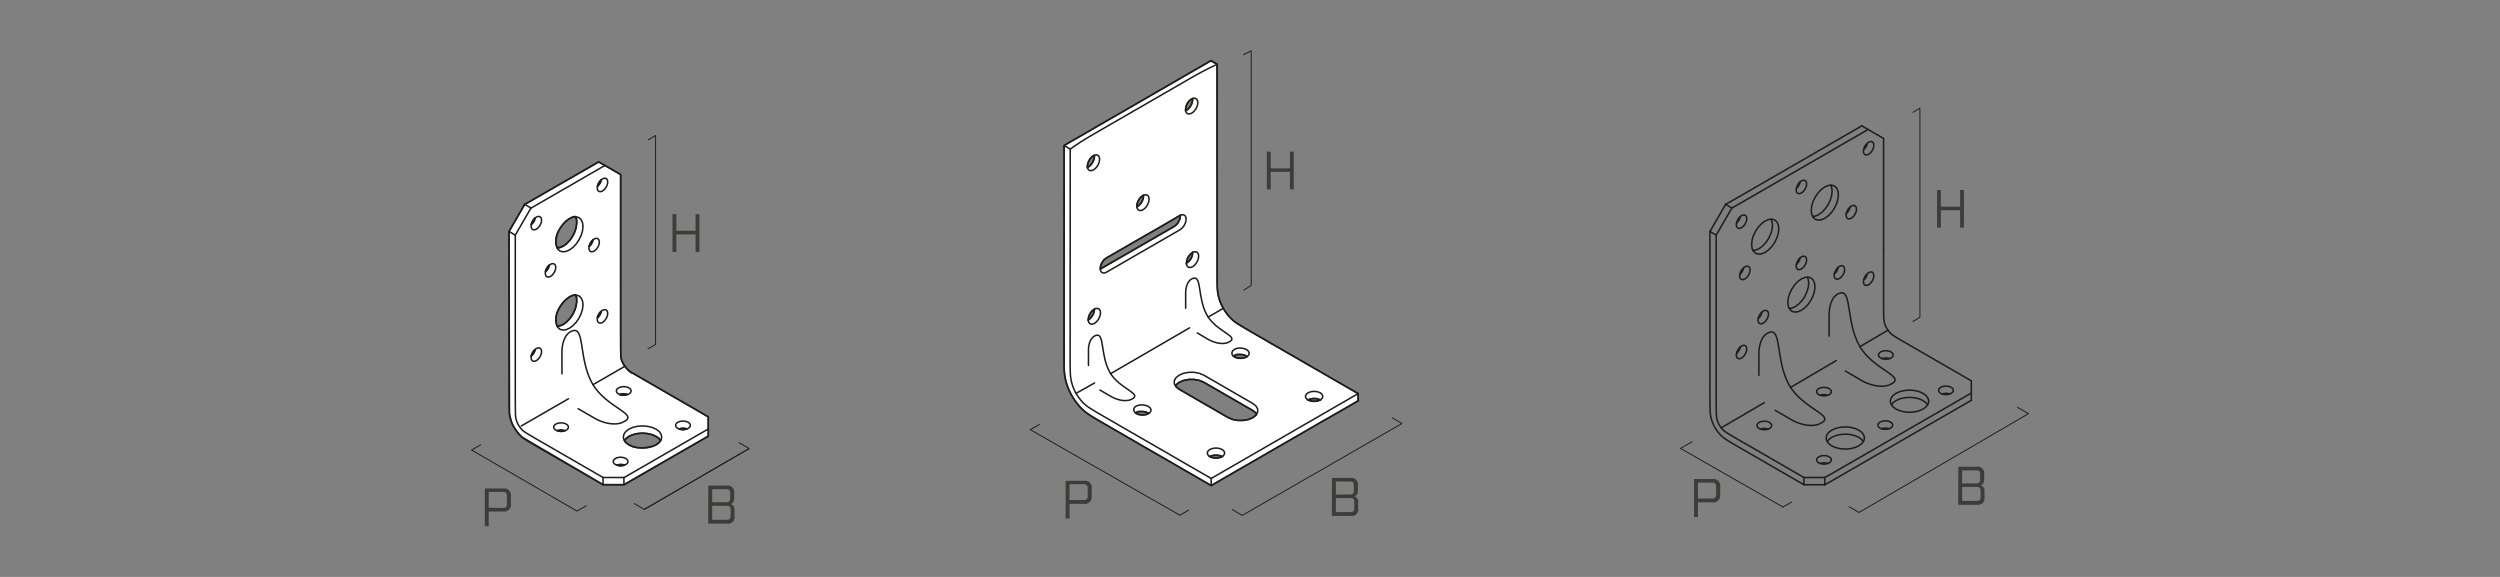 <svg id="f3b42379-fb3c-4396-9db6-f621c0663795" data-name="a4877517-781c-4986-812e-43aee4b9e233" xmlns="http://www.w3.org/2000/svg" viewBox="0 0 650 150"><rect x="0" y="0" width="650" height="150" fill="#808080" stroke="none"/><path d="M184.15,108.38,164.76,97.16c-.22-.13-.92,0-2.28-1.93A4.63,4.63,0,0,1,161.39,92l0-46.6-5.71-3.29L136.42,53.13l-4.07,7.06.12,47.48a19.25,19.25,0,0,0,.77,2.66,13.83,13.83,0,0,0,2.44,3.29L156.79,126h5.43l21.94-12.62ZM138.82,91.72a2.81,2.81,0,0,1-.69.79v-.12a7.61,7.61,0,0,1,.5-1,1.36,1.36,0,0,1,.51-.5A3.1,3.1,0,0,1,138.82,91.72Zm0-34.18a2.81,2.81,0,0,1-.69.79v-.12a7.61,7.61,0,0,1,.5-1,1.36,1.36,0,0,1,.51-.5A3.1,3.1,0,0,1,138.82,57.54Zm3.69,12.21a2.81,2.81,0,0,1-.69.79v-.12a7.43,7.43,0,0,1,.5-1,1.47,1.47,0,0,1,.51-.5A3.07,3.07,0,0,1,142.51,69.75Zm3.25,42.42a2.46,2.46,0,0,1-.88-.18,4.31,4.31,0,0,1,.88-.17,2.71,2.71,0,0,1,1,.15A3,3,0,0,1,145.76,112.17Zm4-32.48a8.84,8.84,0,0,1-2.45,4,4,4,0,0,1-1.88,1l-.49.1s-1.21-1.93.43-4.67,3.58-3.5,4.18-3.46S150,78.7,149.73,79.69Zm0-20.37a8.84,8.84,0,0,1-2.45,4,4,4,0,0,1-1.88,1l-.49.1s-1.21-1.94.43-4.67,3.58-3.5,4.18-3.46S150,58.33,149.73,59.32Zm4.11,3.93a2.69,2.69,0,0,1-.68.79v-.13a6.37,6.37,0,0,1,.5-1,1.41,1.41,0,0,1,.5-.5A3.23,3.23,0,0,1,153.84,63.25Zm1.49-15a6.37,6.37,0,0,1,.5-1,1.51,1.51,0,0,1,.5-.5,3.41,3.41,0,0,1-.31.8,2.81,2.81,0,0,1-.69.79ZM156,81.8a2.86,2.86,0,0,1-.69.78v-.12a6.37,6.37,0,0,1,.5-1,1.38,1.38,0,0,1,.5-.5A3.41,3.41,0,0,1,156,81.8Zm6,20.6a3.07,3.07,0,0,1,1,.15,2.93,2.93,0,0,1-1,.21,2.35,2.35,0,0,1-.88-.19A5,5,0,0,1,162,102.4Zm-.66,18.72a2.35,2.35,0,0,1-.88-.19,4.7,4.7,0,0,1,.88-.16,2.81,2.81,0,0,1,1,.14A2.93,2.93,0,0,1,161.35,121.12Zm10.39-6.48A3.74,3.74,0,0,1,170,115.9a10.22,10.22,0,0,1-5,.37,5.41,5.41,0,0,1-2.34-1.26,1.34,1.34,0,0,1-.28-.47s.71-1.54,3.89-1.85,5.19,1.24,5.37,1.61S171.74,114.64,171.74,114.64Zm5.79-2.93a2.35,2.35,0,0,1-.88-.19,4.31,4.31,0,0,1,.88-.17,2.71,2.71,0,0,1,1,.15A2.93,2.93,0,0,1,177.53,111.71Z" style="fill:#fff;stroke:#1d1d1b;stroke-linejoin:round;stroke-width:0.4px"/><polyline points="155.64 42.07 156.05 42.3 156.46 42.54 156.86 42.77 157.27 43.01 158.29 43.6 159.31 44.18 160.33 44.77 161.34 45.36 161.34 46.01 161.34 46.84 161.34 48.04 161.34 49.78 161.34 52.26 161.34 55.25 161.34 58.54 161.34 61.91 161.34 65.16 161.34 68.27 161.34 71.26 161.34 74.14" style="fill:none;stroke:#1d1d1b;stroke-linecap:round;stroke-linejoin:round;stroke-width:0.4px"/><polyline points="136.3 53.25 137.51 52.55 138.91 51.74 140.56 50.79 142.41 49.72 144.38 48.58 146.42 47.41 148.45 46.23 150.43 45.09 152.27 44.03 153.93 43.07 155.64 42.07" style="fill:none;stroke:#1d1d1b;stroke-linecap:round;stroke-linejoin:round;stroke-width:0.4px"/><polyline points="162.22 126.03 160.86 126.03 159.5 126.03 158.15 126.03 156.79 126.03 154.95 124.97 153.11 123.9 151.26 122.84 149.43 121.78 147.58 120.71 145.77 119.67 144.03 118.66 142.37 117.7 140.84 116.82 139.47 116.03 138.28 115.33 137.32 114.75 136.6 114.29 136.07 113.93 135.68 113.62 135.35 113.32 135.03 113.01 134.73 112.67 134.44 112.31 134.17 111.94 133.91 111.56 133.67 111.16 133.44 110.75 133.24 110.33 133.05 109.91 132.89 109.48 132.75 109.05 132.63 108.62 132.54 108.19 132.47 107.67 132.42 106.98 132.38 106.03 132.36 104.73 132.35 103.12 132.35 101.23 132.35 99.12 132.35 96.82 132.35 94.35 132.35 91.72 132.35 88.96 132.35 86.09 132.35 83.1 132.35 79.98 132.35 76.74 132.35 73.37 132.35 70.08 132.35 67.09 132.35 64.61 132.35 62.87 132.35 61.67 132.35 60.84 132.35 60.19 133.37 58.42 134.39 56.66 135.41 54.89 136.42 53.13" style="fill:none;stroke:#1d1d1b;stroke-linecap:round;stroke-linejoin:round;stroke-width:0.4px"/><polyline points="184.16 113.41 183.69 113.68 182.48 114.38 181.08 115.19 179.43 116.14 177.58 117.2 175.61 118.34 173.57 119.52 171.53 120.7 169.56 121.83 167.72 122.9 166.06 123.86 164.66 124.66 163.45 125.36 162.37 125.99" style="fill:none;stroke:#1d1d1b;stroke-linecap:round;stroke-linejoin:round;stroke-width:0.4px"/><polyline points="161.34 74.14 161.34 76.9 161.34 79.52 161.34 82 161.34 84.3 161.34 86.41 161.35 88.28 161.35 89.86 161.37 91.1 161.39 91.96 161.42 92.52 161.46 92.88 161.52 93.15 161.59 93.42 161.68 93.69 161.78 93.96 161.9 94.22 162.03 94.48 162.17 94.74 162.32 94.99 162.48 95.23 162.65 95.46 162.83 95.68 163.02 95.89 163.22 96.09 163.42 96.27 163.7 96.49 164.13 96.77 164.76 97.16 165.68 97.71 166.84 98.39 168.21 99.18 169.74 100.06 171.39 101.01 173.14 102.02 174.95 103.07 176.79 104.13 178.63 105.19 180.47 106.25 182.31 107.32 184.15 108.38 184.15 109.16 184.15 109.95 184.15 110.73 184.15 111.52 184.15 111.99 184.15 112.46 184.15 112.93 184.15 113.4" style="fill:none;stroke:#1d1d1b;stroke-linecap:round;stroke-linejoin:round;stroke-width:0.4px"/><polyline points="137.93 54.19 139.14 53.49 140.54 52.68 142.19 51.73 144.04 50.66 146.01 49.52 148.05 48.35 150.08 47.17 152.06 46.03 153.9 44.97 155.56 44.01 156.96 43.2 157.27 43.01" style="fill:none;stroke:#1d1d1b;stroke-linecap:round;stroke-linejoin:round;stroke-width:0.4px"/><polyline points="162.22 124.15 160.86 124.15 159.5 124.15 158.15 124.15 156.79 124.15 154.95 123.08 153.11 122.02 151.26 120.96 149.43 119.89 147.58 118.83 145.77 117.79 144.03 116.78 142.37 115.82 140.84 114.94 139.48 114.15 138.32 113.47 137.4 112.93 136.76 112.53 136.34 112.25 136.06 112.04 135.85 111.86 135.66 111.66 135.47 111.45 135.29 111.22 135.12 110.99 134.95 110.75 134.8 110.5 134.66 110.25 134.53 109.99 134.42 109.72 134.32 109.45 134.23 109.19 134.16 108.92 134.1 108.65 134.06 108.28 134.02 107.72 134 106.87 133.99 105.63 133.98 104.05 133.98 102.17 133.98 100.06 133.98 97.76 133.98 95.29 133.98 92.66 133.98 89.91 133.98 87.03 133.98 84.04 133.98 80.92 133.98 77.68 133.98 74.31 133.98 71.02 133.98 68.03 133.98 65.55 133.98 63.81 133.98 62.61 133.98 61.77 133.98 61.13 135 59.36 136.02 57.6 137.03 55.84 138.05 54.07" style="fill:none;stroke:#1d1d1b;stroke-linecap:round;stroke-linejoin:round;stroke-width:0.4px"/><polyline points="184.16 111.53 183.69 111.8 182.48 112.5 181.08 113.3 179.43 114.26 177.58 115.32 175.61 116.46 173.57 117.64 171.53 118.82 169.56 119.95 167.72 121.02 166.06 121.97 164.66 122.78 163.45 123.48 162.37 124.11" style="fill:none;stroke:#1d1d1b;stroke-linecap:round;stroke-linejoin:round;stroke-width:0.4px"/><polyline points="168.34 110.84 167.05 110.74 166.72 110.76 166.24 110.8 165.76 110.83 164.56 111.12 163.52 111.58 162.73 112.17 162.23 112.87 162.17 113.15 162.1 113.43 162.06 113.62 162.23 114.37 162.37 114.56 162.53 114.78 162.73 115.06 163.52 115.66 163.84 115.8 164.56 116.12 165.76 116.41 166.03 116.43 167.05 116.5 167.87 116.44 168.34 116.41 169.55 116.12 170.58 115.66 171.38 115.06 171.74 114.56 171.88 114.37 171.94 114.09 172.04 113.62 171.91 113.03 171.88 112.88 171.38 112.18 170.83 111.77 170.58 111.58 169.55 111.13 169.07 111.01 168.34 110.84" style="fill:none;stroke:#1d1d1b;stroke-linecap:round;stroke-linejoin:round;stroke-width:0.4px"/><polyline points="151.1 81.54 151.46 80.36 151.51 79.82 151.58 79.23 151.46 78.25 151.1 77.47 150.92 77.29 150.54 76.94 150.08 76.8 149.81 76.72 149.57 76.74 148.96 76.8 148.05 77.19 147.13 77.86 146.28 78.76 146.01 79.15 145.55 79.83 145.17 80.61 144.99 81 144.64 82.18 144.52 83.31 144.58 83.82 144.64 84.29 144.89 84.85 144.99 85.07 145.55 85.59 146.04 85.75 146.28 85.82 147.13 85.73 148.05 85.34 148.96 84.68 149.81 83.78 150.05 83.43 150.54 82.71 151.1 81.54" style="fill:none;stroke:#1d1d1b;stroke-linecap:round;stroke-linejoin:round;stroke-width:0.4px"/><polyline points="144.89 84.85 145.5 84.79 146.42 84.4 147.33 83.74 148.18 82.84 148.45 82.47 148.91 81.77 149.47 80.6 149.83 79.41 149.88 78.88 149.95 78.29 149.83 77.31 149.57 76.74" style="fill:none;stroke:#1d1d1b;stroke-linecap:round;stroke-linejoin:round;stroke-width:0.4px"/><polyline points="151.1 61.19 151.46 60 151.51 59.47 151.58 58.88 151.46 57.89 151.1 57.11 150.92 56.94 150.54 56.59 150.08 56.45 149.81 56.37 149.57 56.39 148.96 56.45 148.05 56.84 147.13 57.51 146.28 58.41 146.01 58.8 145.55 59.48 145.17 60.26 144.99 60.64 144.64 61.83 144.52 62.95 144.58 63.47 144.64 63.94 144.89 64.5 144.99 64.72 145.55 65.24 146.04 65.39 146.28 65.47 147.13 65.38 148.05 64.99 148.96 64.33 149.81 63.43 150.05 63.08 150.54 62.35 151.1 61.19" style="fill:none;stroke:#1d1d1b;stroke-linecap:round;stroke-linejoin:round;stroke-width:0.4px"/><polyline points="144.89 64.5 145.5 64.44 146.42 64.05 147.33 63.38 148.18 62.49 148.45 62.12 148.91 61.42 149.47 60.25 149.83 59.06 149.88 58.53 149.95 57.94 149.83 56.95 149.57 56.39" style="fill:none;stroke:#1d1d1b;stroke-linecap:round;stroke-linejoin:round;stroke-width:0.4px"/><polyline points="171.74 114.56 171.38 114.06 170.83 113.65 170.58 113.47 169.55 113.01 169.07 112.89 168.34 112.72 167.05 112.62 166.7 112.64 166.24 112.68 165.76 112.71 164.56 113 163.52 113.45 162.73 114.05 162.37 114.56" style="fill:none;stroke:#1d1d1b;stroke-linecap:round;stroke-linejoin:round;stroke-width:0.4px"/><polyline points="161.35 118.88 160.85 118.92 160.65 118.97 160.39 119.03 159.99 119.21 159.69 119.44 159.58 119.59 159.5 119.7 159.48 119.79 159.43 119.99 159.5 120.28 159.69 120.55 159.99 120.77 160.35 120.93 160.39 120.93 160.85 121.06 161.35 121.1 161.7 121.07 161.85 121.06 162.31 120.95 162.35 120.93 162.37 120.92 162.71 120.77 163.01 120.55 163.21 120.28 163.27 119.99 163.21 119.7 163.01 119.44 162.71 119.21 162.31 119.03 161.85 118.92 161.35 118.88" style="fill:none;stroke:#1d1d1b;stroke-linecap:round;stroke-linejoin:round;stroke-width:0.4px"/><polyline points="157.6 82.81 157.82 82.37 157.96 81.91 158 81.48 157.96 81.1 157.93 81.05 157.82 80.8 157.77 80.75 157.6 80.6 157.32 80.51 157 80.54 156.96 80.56 156.65 80.69 156.33 80.92 156.33 80.97 156.19 81.43 155.98 81.88 155.69 82.28 155.41 82.58 155.33 82.66 155.32 82.74 155.29 83.05 155.33 83.42 155.47 83.72 155.56 83.8 155.68 83.92 155.97 84.01 156.29 83.98 156.65 83.83 156.96 83.6 157.04 83.52 157.32 83.23 157.6 82.81" style="fill:none;stroke:#1d1d1b;stroke-linecap:round;stroke-linejoin:round;stroke-width:0.4px"/><polyline points="146.83 110.09 146.37 109.98 145.87 109.94 145.38 109.98 145.32 109.99 145.11 110.04 144.91 110.08 144.66 110.2 144.52 110.26 144.21 110.49 144.11 110.63 144.02 110.76 144 110.84 143.97 110.97 143.95 111.04 144.02 111.32 144.16 111.53 144.21 111.59 144.52 111.82 144.87 111.97 144.88 111.97 144.96 112.01 145.38 112.11 145.87 112.16 146.22 112.13 146.37 112.13 146.83 111.99 146.88 111.99 146.9 111.99 147.23 111.84 147.54 111.61 147.64 111.46 147.73 111.34 147.79 111.06 147.73 110.77 147.54 110.5 147.23 110.27 146.98 110.16 146.83 110.09" style="fill:none;stroke:#1d1d1b;stroke-linecap:round;stroke-linejoin:round;stroke-width:0.4px"/><polyline points="139.8 59.33 140.13 58.98 140.41 58.57 140.54 58.3 140.62 58.12 140.76 57.66 140.81 57.23 140.79 57.12 140.76 56.85 140.62 56.55 140.54 56.47 140.41 56.35 140.13 56.27 139.8 56.3 139.45 56.45 139.14 56.67 138.77 57.05 138.49 57.46 138.27 57.91 138.15 58.37 138.13 58.41 138.1 58.67 138.09 58.8 138.14 59.18 138.27 59.48 138.49 59.68 138.77 59.76 139.14 59.71 139.45 59.58 139.8 59.33" style="fill:none;stroke:#1d1d1b;stroke-linecap:round;stroke-linejoin:round;stroke-width:0.4px"/><polyline points="157 49.4 157.32 49.05 157.6 48.64 157.82 48.19 157.96 47.73 158 47.3 157.99 47.19 157.96 46.92 157.82 46.62 157.6 46.42 157.32 46.34 157 46.37 156.65 46.52 156.33 46.75 156.31 46.78 156.19 47.25 155.97 47.7 155.69 48.11 155.37 48.45 155.33 48.48 155.3 48.74 155.29 48.87 155.33 49.25 155.47 49.55 155.56 49.63 155.68 49.75 155.97 49.83 156.29 49.8 156.65 49.65 157 49.4" style="fill:none;stroke:#1d1d1b;stroke-linecap:round;stroke-linejoin:round;stroke-width:0.4px"/><polyline points="162.22 126.03 162.22 125.56 162.22 125.09 162.22 124.62 162.22 124.15" style="fill:none;stroke:#1d1d1b;stroke-linecap:round;stroke-linejoin:round;stroke-width:0.4px"/><polyline points="156.79 126.03 156.79 125.56 156.79 125.09 156.79 124.62 156.79 124.15" style="fill:none;stroke:#1d1d1b;stroke-linecap:round;stroke-linejoin:round;stroke-width:0.4px"/><polyline points="138.05 54.07 137.65 53.84 137.24 53.6 136.83 53.37 136.42 53.13" style="fill:none;stroke:#1d1d1b;stroke-linecap:round;stroke-linejoin:round;stroke-width:0.4px"/><polyline points="133.98 61.13 133.57 60.89 133.16 60.66 132.76 60.42 132.35 60.19" style="fill:none;stroke:#1d1d1b;stroke-linecap:round;stroke-linejoin:round;stroke-width:0.4px"/><polyline points="141.82 70.69 141.84 70.66 142.19 70.32 142.47 69.91 142.69 69.46 142.82 69 142.83 68.95" style="fill:none;stroke:#1d1d1b;stroke-linecap:round;stroke-linejoin:round;stroke-width:0.4px"/><polyline points="144.45 69.94 144.5 69.51 144.45 69.13 144.31 68.83 144.1 68.63 143.82 68.55 143.49 68.58 143.25 68.68 143.14 68.73 142.83 68.95 142.79 68.98 142.46 69.33 142.18 69.74 142.02 70.06 141.96 70.19 141.84 70.66 141.82 70.69 141.78 71.08 141.83 71.46 141.96 71.76 142.18 71.96 142.46 72.04 142.79 72.01 143.14 71.86 143.25 71.78 143.49 71.61 143.82 71.26 144.1 70.85 144.31 70.4 144.45 69.94" style="fill:none;stroke:#1d1d1b;stroke-linecap:round;stroke-linejoin:round;stroke-width:0.4px"/><polyline points="153.16 64.12 153.18 64.08 153.52 63.74 153.8 63.33 154.02 62.88 154.15 62.42 154.16 62.38" style="fill:none;stroke:#1d1d1b;stroke-linecap:round;stroke-linejoin:round;stroke-width:0.4px"/><polyline points="155.78 63.36 155.83 62.93 155.78 62.55 155.65 62.25 155.43 62.05 155.15 61.97 154.82 62 154.58 62.1 154.47 62.15 154.16 62.38 154.12 62.41 153.79 62.75 153.51 63.16 153.36 63.48 153.3 63.61 153.18 64.08 153.16 64.12 153.11 64.5 153.16 64.88 153.3 65.18 153.51 65.38 153.79 65.47 154.12 65.43 154.47 65.28 154.58 65.2 154.82 65.03 155.15 64.68 155.43 64.27 155.65 63.82 155.78 63.36" style="fill:none;stroke:#1d1d1b;stroke-linecap:round;stroke-linejoin:round;stroke-width:0.4px"/><polyline points="140.76 91.03 140.62 90.73 140.54 90.65 140.41 90.53 140.13 90.44 139.8 90.47 139.45 90.62 139.14 90.85 139.11 90.89 138.99 91.35 138.91 91.54 138.78 91.8 138.5 92.22 138.15 92.55 138.13 92.59 138.09 92.97 138.14 93.35 138.27 93.65 138.49 93.85 138.77 93.94 139.05 93.91 139.14 93.89 139.45 93.76 139.8 93.5 140.13 93.16 140.41 92.74 140.54 92.47 140.62 92.3 140.76 91.84 140.81 91.41 140.77 91.14 140.76 91.03" style="fill:none;stroke:#1d1d1b;stroke-linecap:round;stroke-linejoin:round;stroke-width:0.4px"/><polyline points="138.13 58.41 138.15 58.37 138.5 58.04 138.78 57.63 138.91 57.36 138.99 57.18 139.13 56.72 139.13 56.67" style="fill:none;stroke:#1d1d1b;stroke-linecap:round;stroke-linejoin:round;stroke-width:0.4px"/><polyline points="155.33 48.48 155.33 48.44 155.47 47.98 155.56 47.8 155.68 47.53 155.97 47.12 156.31 46.78 156.33 46.75" style="fill:none;stroke:#1d1d1b;stroke-linecap:round;stroke-linejoin:round;stroke-width:0.4px"/><polyline points="161.67 100.57 161.44 100.62 161.21 100.68 160.81 100.85 160.7 100.94 160.5 101.08 160.42 101.2 160.34 101.32 160.31 101.35 160.25 101.64 160.31 101.93 160.5 102.2 160.61 102.28 160.81 102.43 161.16 102.59 161.26 102.54 161.67 102.44 161.82 102.43 162.11 102.41 162.66 102.44 162.93 102.5 163.13 102.54 163.2 102.58 163.52 102.43 163.83 102.2 164.02 101.94 164.04 101.85 164.09 101.64 164.02 101.35 163.83 101.08 163.52 100.84 163.13 100.67 163.02 100.64 162.66 100.56 162.17 100.52 162.04 100.53 161.82 100.56 161.67 100.57" style="fill:none;stroke:#1d1d1b;stroke-linecap:round;stroke-linejoin:round;stroke-width:0.4px"/><polyline points="155.33 82.66 155.33 82.61 155.47 82.16 155.56 81.98 155.68 81.71 155.97 81.3 156.29 80.95 156.33 80.92" style="fill:none;stroke:#1d1d1b;stroke-linecap:round;stroke-linejoin:round;stroke-width:0.4px"/><polyline points="162.35 120.93 162.31 120.91 161.85 120.8 161.35 120.77 160.85 120.8 160.65 120.85 160.39 120.93 160.35 120.93" style="fill:none;stroke:#1d1d1b;stroke-linecap:round;stroke-linejoin:round;stroke-width:0.4px"/><polyline points="138.13 92.59 138.15 92.55 138.16 92.47 138.27 92.08 138.32 91.98 138.49 91.64 138.77 91.23 139.11 90.89 139.13 90.85" style="fill:none;stroke:#1d1d1b;stroke-linecap:round;stroke-linejoin:round;stroke-width:0.4px"/><polyline points="163.2 102.58 163.13 102.61 162.87 102.67 162.72 102.7 162.17 102.76 161.67 102.72 161.21 102.61 161.16 102.59" style="fill:none;stroke:#1d1d1b;stroke-linecap:round;stroke-linejoin:round;stroke-width:0.4px"/><polyline points="177.08 109.52 176.85 109.57 176.62 109.63 176.22 109.8 176.11 109.89 175.91 110.03 175.83 110.15 175.75 110.27 175.72 110.31 175.66 110.59 175.72 110.88 175.91 111.15 176.02 111.23 176.22 111.38 176.56 111.53 176.68 111.49 177.08 111.39 177.23 111.38 177.52 111.36 178.07 111.39 178.34 111.45 178.53 111.5 178.61 111.53 178.93 111.38 179.24 111.15 179.43 110.89 179.45 110.8 179.5 110.59 179.43 110.3 179.24 110.03 178.93 109.79 178.53 109.62 178.43 109.59 178.07 109.51 177.57 109.48 177.46 109.49 177.23 109.51 177.08 109.52" style="fill:none;stroke:#1d1d1b;stroke-linecap:round;stroke-linejoin:round;stroke-width:0.4px"/><polyline points="178.61 111.53 178.53 111.56 178.28 111.62 178.13 111.66 177.57 111.71 177.08 111.67 176.62 111.56 176.56 111.53" style="fill:none;stroke:#1d1d1b;stroke-linecap:round;stroke-linejoin:round;stroke-width:0.4px"/><polyline points="146.88 111.99 146.83 111.99 146.37 111.86 145.87 111.82 145.38 111.85 145.32 111.86 145.09 111.92 144.91 111.96 144.88 111.97" style="fill:none;stroke:#1d1d1b;stroke-linecap:round;stroke-linejoin:round;stroke-width:0.4px"/><line x1="154.18" y1="100.01" x2="162.48" y2="95.23" style="fill:none;stroke:#1d1d1b;stroke-linecap:round;stroke-linejoin:round;stroke-width:0.4px"/><line x1="135.55" y1="110.74" x2="147.79" y2="103.68" style="fill:none;stroke:#1d1d1b;stroke-linecap:round;stroke-linejoin:round;stroke-width:0.4px"/><path d="M146.11,97.18s0-5.24,0-5.75c0-1.53.45-4.69,2.81-5.43,3.15-1,1.53,7.4,5.07,13.7,3.65,6.49,12.66,8,7.92,10.1-2.55,1.14-6-.28-7.22-1l-4.35-2.53" style="fill:none;stroke:#1d1d1b;stroke-linecap:round;stroke-linejoin:round;stroke-width:0.4px"/><polyline points="170.45 35.33 170.45 89.57 168.4 90.72" style="fill:none;stroke:#1d1d1b;stroke-linejoin:round;stroke-width:0.25px"/><polyline points="168.46 36.39 170.45 35.24 170.45 35.7" style="fill:none;stroke:#1d1d1b;stroke-linejoin:round;stroke-width:0.25px"/><polyline points="152.47 131.46 150.02 132.88 122.61 117.01 125.06 115.59" style="fill:none;stroke:#1d1d1b;stroke-linejoin:round;stroke-width:0.25px"/><line x1="167.51" y1="132.45" x2="194.78" y2="116.62" style="fill:none;stroke:#1d1d1b;stroke-linejoin:round;stroke-width:0.25px"/><polyline points="192.09 115.06 194.78 116.62 167.51 132.45 164.83 130.89" style="fill:none;stroke:#1d1d1b;stroke-linejoin:round;stroke-width:0.25px"/><polyline points="323.21 14.26 325.31 13.23 325.31 74.19 323.32 75.48" style="fill:none;stroke:#1d1d1b;stroke-linejoin:round;stroke-width:0.25px"/><line x1="306.8" y1="133.98" x2="267.85" y2="111.7" style="fill:none;stroke:#1d1d1b;stroke-linejoin:round;stroke-width:0.25px"/><path d="M267.85,111.7l2.43-1.34Z" style="fill:none;stroke:#1d1d1b;stroke-linejoin:round;stroke-width:0.25px"/><line x1="306.71" y1="133.98" x2="309.16" y2="132.56" style="fill:none;stroke:#1d1d1b;stroke-linejoin:round;stroke-width:0.25px"/><polyline points="361.88 108.6 364.5 110.11 322.98 134 320.31 132.44" style="fill:none;stroke:#1d1d1b;stroke-linejoin:round;stroke-width:0.25px"/><polyline points="463.64 131.87 436.93 116.58 440 114.82" style="fill:none;stroke:#1d1d1b;stroke-linejoin:round;stroke-width:0.25px"/><line x1="463.51" y1="131.87" x2="465.95" y2="130.45" style="fill:none;stroke:#1d1d1b;stroke-linejoin:round;stroke-width:0.25px"/><polyline points="524.44 105.87 527.39 107.56 483.33 133.24 480.65 131.68" style="fill:none;stroke:#1d1d1b;stroke-linejoin:round;stroke-width:0.25px"/><polyline points="497.28 29.26 499.17 28.13 499.18 28.45 499.18 82.47 497.28 83.63" style="fill:none;stroke:#1d1d1b;stroke-linejoin:round;stroke-width:0.25px"/><path d="M353.12,103.72v-1.38l-6.38-3.68-6.07-3.51L335.21,92l-4.55-2.62-3.32-1.92L325,86.11l-1.57-.92-1-.62-.75-.47-.52-.35-.36-.28-.29-.25-.27-.25-.27-.26-.27-.28-.27-.31-.28-.34-.28-.38-.28-.4-.27-.41-.26-.43-.23-.43-.22-.44-.2-.44-.18-.45-.16-.46-.14-.46-.12-.47-.11-.47L316.6,76l-.06-.62-.05-.77,0-.94v-57l-.4-.23-.39-.23-.4-.23-.4-.23-.91.52-.91.53-.93.53-.95.55-1,.57-1.11.64-1.35.78-1.71,1-2.15,1.25-2.51,1.44-2.73,1.58-2.86,1.65-2.85,1.65-2.76,1.59-2.52,1.45-2.18,1.26-1.71,1-1.35.78-1.11.64-1,.56-.93.54-.91.52-.89.52-.88.51v56l0,1.11,0,1,.05.85.07.72.1.63.13.6.15.6.18.6.21.6.24.59.26.59.29.58.3.57.34.56.35.54.37.51.37.49.37.45.36.41.36.37.35.34.36.32.36.31.44.33.58.4.8.5,1.08.65,1.6.93,2.35,1.36,3.33,1.93L297,115.9l5.47,3.15,6.07,3.51,6.38,3.68.76-.43.78-.46.86-.49.94-.55,1.09-.62,1.27-.74,1.51-.87L324,121l2.2-1.26,2.46-1.43,2.65-1.53,2.74-1.58,2.73-1.57,2.63-1.52,2.45-1.42,2.18-1.26,1.82-1,1.51-.87,1.28-.73,1.08-.63,1-.56.88-.51.81-.47.78-.45Zm-12.47.5-.57-.24.57-.24h.07l.6-.12h.7l.68.13.57.24-.57.24-.68.12h-.7ZM315.8,119.08l-.67-.13-.57-.24.57-.24.57-.1.1,0h.71l.67.12.57.24-.57.24-.24,0-.43.08Zm-33-76.45L283,42l.09-.17.25-.45.3-.35.14-.17.49-.37.12,0,.13-.05,0,.26-.08.62-.22.64-.36.61-.2.24-.24.28-.5.37-.22.09,0-.24Zm25.73-15.39.34-.61.1-.12.35-.4.27-.21.22-.17.25-.09,0,.26-.07.61-.23.65-.35.61-.41.47,0,.05-.49.37-.24.09,0-.25.08-.61Zm13.3,82.07-.51-.09-.83-.16-1.15-.48-2.64-1.52-5-2.89-1-.59-3.94-2.28-.14-.09-.58-.45-.25-.2,0,0-.13-.23.15-.27.81-.64h0l1.14-.48,1.34-.26h1.41l.36.07.9.17.08,0,.34.13.81.34.17.11,3.91,2.25,1.1.64,4.93,2.84,2.64,1.53.83.66.15.26-.15.26-.83.66h0l-1.12.47-1.34.25ZM296.22,51.73l.44-.52.48-.36h0l.15-.06,0,.16-.07.62-.23.64-.35.61-.44.52-.5.38h0l-.13,0,0-.15.08-.62.14-.4.08-.24Zm-9.06,15.73.49-.38,1.6-.92,2.49-1.44,2.68-1.55,2.78-1.6L300,60l2.66-1.53L305.11,57l1.68-1,.1,0,0,.11-.08.61-.23.65-.35.61-.37.44-.08.08-.49.37-1.6.93-2.48,1.43-2.7,1.56-2.81,1.62L292.91,66l-2.71,1.57L287.7,69l-1.53.88-.09,0v-.1l.07-.62.23-.64.17-.31.18-.3.35-.42ZM310,66.29l0,.12-.18.53-.35.61L309,68l0,0-.5.37,0,0v0l.08-.62.22-.65.33-.57,0,0,.44-.52.33-.24.16-.13,0,0v.05ZM324.13,92.8l-.06,0-.51.22-.51.09-.16,0h-.71l-.67-.12-.57-.25-.19-.16.19-.17.57-.25.15,0,.52,0,.57,0h.14l.67.16.25.12.32.14.1.09Zm-26.09,15-.28,0-.39.07h-.71l-.58-.12H296l-.2-.1-.37-.16-.17-.14.17-.13L296,107l0,0,.15,0,.41,0h.11l.71,0,.67.16.57.27.05,0-.05,0-.05,0ZM283,82.53l.22-.64.19-.34.16-.28.3-.35.15-.16.49-.38,0,0v0l-.08.61,0,.12-.18.53-.36.61-.14.17-.3.35-.21.16-.28.21,0,0v0Z" style="fill:#fff;stroke:#1d1d1b;stroke-miterlimit:10;stroke-width:0.4px"/><polyline points="314.91 124.4 308.53 120.72 302.46 117.21 297 114.06 292.45 111.44 289.14 109.52 286.81 108.17 285.24 107.26 284.19 106.63 283.45 106.17 282.92 105.82 282.55 105.54 282.25 105.3 281.98 105.05 281.7 104.8 281.43 104.52 281.15 104.21 280.87 103.87 280.58 103.49 280.3 103.1 280.02 102.68 279.77 102.26 279.54 101.83 279.32 101.39 279.12 100.94 278.95 100.49 278.79 100.03 278.66 99.56 278.54 99.09 278.45 98.62 278.37 98.08 278.31 97.46 278.27 96.69 278.25 95.74 278.23 94.68 278.23 93.55 278.23 92.44 278.23 91.39 278.23 89.69 278.24 86.58 278.24 81.33 278.24 73.2 278.25 62.92 278.25 51.2 278.26 38.76 279.06 38.2 279.87 37.65 280.71 37.09 281.6 36.52 282.53 35.94 283.63 35.3 284.98 34.51 286.69 33.52 288.87 32.26 291.39 30.81 294.14 29.22 297 27.57 299.85 25.92 302.59 24.34 305.09 22.9 307.25 21.65 308.95 20.67 310.31 19.89 311.44 19.26 312.45 18.71 313.44 18.19 314.44 17.69 315.43 17.21 316.41 16.73" style="fill:none;stroke:#1d1d1b;stroke-linecap:round;stroke-linejoin:round;stroke-width:0.4px"/><polyline points="353.12 104.18 352.34 104.63 351.53 105.1 350.65 105.61 349.69 106.17 348.6 106.8 347.32 107.53 345.81 108.4 343.99 109.45 341.81 110.71 339.36 112.13 336.73 113.65 334 115.22 331.26 116.8 328.61 118.33 326.15 119.76 323.95 121.02 322.12 122.08 320.61 122.95 319.34 123.69 318.25 124.31 317.31 124.86 316.45 125.35 315.67 125.81 314.91 126.24 313.31 125.32 308.53 122.56 302.46 119.05 296.99 115.9 292.44 113.27 289.11 111.34 286.76 109.98 285.16 109.05 284.08 108.4 283.28 107.9 282.7 107.5 282.26 107.17 281.9 106.86 281.54 106.55 281.19 106.2 280.83 105.83 280.47 105.42 280.1 104.97 279.73 104.48 279.36 103.97 279.01 103.42 278.67 102.87 278.37 102.3 278.08 101.72 277.82 101.13 277.58 100.54 277.37 99.94 277.19 99.34 277.04 98.74 276.91 98.14 276.81 97.51 276.74 96.79 276.69 95.94 276.66 94.94 276.64 93.83 276.64 92.67 276.64 91.54 276.64 90.48 276.64 88.77 276.64 85.66 276.64 80.41 276.64 72.28 276.65 62 276.66 50.28 276.66 37.84 277.54 37.33 278.43 36.81 279.34 36.29 280.27 35.75 281.24 35.2 282.35 34.55 283.7 33.77 285.41 32.78 287.59 31.52 290.12 30.07 292.87 28.48 295.72 26.83 298.58 25.18 301.31 23.6 303.82 22.16 305.97 20.91 307.68 19.93 309.03 19.15 310.14 18.5 311.12 17.94 312.07 17.39 313 16.86 313.91 16.33 314.82 15.81" style="fill:none;stroke:#1d1d1b;stroke-linecap:round;stroke-linejoin:round;stroke-width:0.4px"/><polyline points="353.12 102.34 352.34 102.79 351.53 103.26 350.65 103.77 349.69 104.33 348.6 104.95 347.32 105.69 345.81 106.56 343.99 107.61 341.81 108.87 339.36 110.28 336.73 111.8 334 113.38 331.26 114.96 328.61 116.49 326.14 117.91 323.95 119.18 322.12 120.24 320.61 121.11 319.34 121.85 318.25 122.47 317.31 123.02 316.45 123.51 315.67 123.97 314.91 124.4 314.91 124.86 314.91 125.32 314.91 125.78 314.91 126.24" style="fill:none;stroke:#1d1d1b;stroke-linecap:round;stroke-linejoin:round;stroke-width:0.4px"/><polyline points="298.11 53.64 298.46 53.03 298.69 52.38 298.76 51.77 298.68 51.24 298.54 51 298.45 50.85 298.1 50.65 297.65 50.65 297.31 50.78 297.15 50.84 297.14 50.85 296.66 51.21 296.22 51.73 295.87 52.34 295.79 52.59 295.65 52.99 295.57 53.61 295.59 53.76 295.65 54.13 295.88 54.52 296.24 54.72 296.68 54.73 297.16 54.54 297.18 54.53 297.67 54.16 298.11 53.64" style="fill:none;stroke:#1d1d1b;stroke-linecap:round;stroke-linejoin:round;stroke-width:0.4px"/><polyline points="298.61 105.7 298.04 105.45 297.37 105.3 296.66 105.28 296.64 105.28 296.18 105.33 295.99 105.36 295.95 105.38 295.42 105.58 295.01 105.9 294.91 106.08 294.79 106.31 294.79 106.74 294.79 106.75 295.01 107.15 295.19 107.3 295.25 107.35 295.42 107.49 295.79 107.65 295.99 107.75 296.08 107.76 296.66 107.88 297.37 107.88 297.76 107.81 298.04 107.76 298.56 107.56 298.61 107.53 298.66 107.49 298.68 107.48 299.03 107.2 299.14 107 299.25 106.83 299.25 106.43 299.03 106.04 298.61 105.7" style="fill:none;stroke:#1d1d1b;stroke-linecap:round;stroke-linejoin:round;stroke-width:0.4px"/><polyline points="321.51 90.59 320.94 90.84 320.52 91.19 320.48 91.27 320.41 91.41 320.31 91.62 320.31 91.65 320.31 92.05 320.52 92.46 320.69 92.6 320.75 92.65 320.94 92.81 321.51 93.06 322.18 93.18 322.89 93.17 323.06 93.13 323.56 93.04 324.07 92.82 324.13 92.8 324.23 92.71 324.54 92.46 324.58 92.39 324.76 92.07 324.76 91.66 324.75 91.64 324.54 91.26 324.13 90.92 323.91 90.83 323.56 90.67 322.89 90.53 322.85 90.53 322.18 90.49 321.66 90.57 321.51 90.59" style="fill:none;stroke:#1d1d1b;stroke-linecap:round;stroke-linejoin:round;stroke-width:0.4px"/><polyline points="285.9 41.39 285.82 42.01 285.6 42.66 285.25 43.27 285.06 43.49 284.81 43.79 284.31 44.16 284.04 44.27 283.82 44.36 283.68 44.36 283.38 44.35 283.36 44.34 283.03 44.15 282.8 43.77 282.76 43.48 282.72 43.24 282.8 42.63 283.02 41.98 283.11 41.81 283.37 41.36 283.66 41.01 283.8 40.84 284.29 40.47 284.41 40.42 284.54 40.37 284.79 40.27 285.03 40.27 285.23 40.28 285.59 40.48 285.82 40.87 285.9 41.39" style="fill:none;stroke:#1d1d1b;stroke-linecap:round;stroke-linejoin:round;stroke-width:0.4px"/><polyline points="343.27 103.98 342.7 103.74 342.02 103.61 341.32 103.61 340.72 103.73 340.65 103.74 340.08 103.98" style="fill:none;stroke:#1d1d1b;stroke-linecap:round;stroke-linejoin:round;stroke-width:0.4px"/><polyline points="317.75 118.71 317.18 118.47 316.51 118.35 315.8 118.35 315.7 118.36 315.13 118.47 314.56 118.71" style="fill:none;stroke:#1d1d1b;stroke-linecap:round;stroke-linejoin:round;stroke-width:0.4px"/><polyline points="276.66 37.84 277.06 38.07 277.46 38.3 277.86 38.53 278.26 38.76" style="fill:none;stroke:#1d1d1b;stroke-linecap:round;stroke-linejoin:round;stroke-width:0.4px"/><polyline points="314.82 15.81 315.22 16.04 315.62 16.27 316.01 16.5 316.41 16.73 316.42 29.16 316.42 40.88 316.43 51.16 316.43 59.28 316.44 64.52 316.44 67.63 316.44 69.34 316.44 70.38 316.44 71.49 316.45 72.61 316.46 73.68 316.49 74.62 316.54 75.39 316.6 76.01 316.69 76.54 316.79 77.01 316.91 77.48 317.05 77.94 317.21 78.4 317.39 78.85 317.59 79.29 317.81 79.73 318.04 80.16 318.3 80.59 318.57 81 318.85 81.4 319.13 81.78 319.41 82.12 319.69 82.43 319.95 82.71 320.22 82.97 320.49 83.22 320.78 83.47 321.14 83.75 321.66 84.1 322.41 84.57 323.45 85.19 325.02 86.11 327.34 87.46 330.66 89.38 335.21 92 340.67 95.15 346.74 98.66 353.12 102.34 353.12 102.8 353.12 103.26 353.12 103.72 353.12 104.18" style="fill:none;stroke:#1d1d1b;stroke-linecap:round;stroke-linejoin:round;stroke-width:0.4px"/><polyline points="286.05 80.78 285.82 80.4 285.47 80.19 285.39 80.19 285.02 80.19 284.6 80.35 284.57 80.36 284.53 80.38 284.04 80.75 283.89 80.92 283.59 81.27 283.43 81.55 283.24 81.89 283.02 82.53 282.95 83.15 282.95 83.19 283.03 83.67 283.07 83.75 283.26 84.06 283.62 84.27 283.92 84.27 284.06 84.27 284.56 84.08 284.88 83.83 285.05 83.7 285.41 83.27 285.49 83.18 285.84 82.57 286.02 82.04 286.06 81.92 286.13 81.31 286.05 80.78" style="fill:none;stroke:#1d1d1b;stroke-linecap:round;stroke-linejoin:round;stroke-width:0.4px"/><polyline points="339.66 102.47 339.44 102.86 339.44 102.89 339.44 103.26 339.66 103.65 340.08 103.98 340.65 104.22 341.32 104.34 341.96 104.34 342.02 104.34 342.7 104.22 343.27 103.98 343.68 103.65 343.71 103.6 343.9 103.26 343.9 102.86 343.68 102.47 343.27 102.14 342.7 101.9 342.02 101.77 341.32 101.77 340.72 101.88 340.65 101.9 340.08 102.14 339.66 102.47" style="fill:none;stroke:#1d1d1b;stroke-linecap:round;stroke-linejoin:round;stroke-width:0.4px"/><polyline points="308.26 28.75 308.5 28.66 308.99 28.29 309.03 28.24 309.44 27.77 309.79 27.16 310.02 26.51 310.09 25.9 310.06 25.64" style="fill:none;stroke:#1d1d1b;stroke-linecap:round;stroke-linejoin:round;stroke-width:0.4px"/><polyline points="282.76 43.48 282.98 43.39 283.48 43.02 283.72 42.74 283.92 42.5 284.27 41.89 284.5 41.24 284.58 40.63 284.54 40.37" style="fill:none;stroke:#1d1d1b;stroke-linecap:round;stroke-linejoin:round;stroke-width:0.4px"/><polyline points="295.59 53.76 295.72 53.71 295.74 53.71 296.24 53.33 296.68 52.81 297.03 52.2 297.26 51.56 297.33 50.94 297.31 50.78" style="fill:none;stroke:#1d1d1b;stroke-linecap:round;stroke-linejoin:round;stroke-width:0.4px"/><polyline points="324.23 92.71 324.13 92.62 323.81 92.48 323.56 92.36 322.89 92.2 322.75 92.2 322.18 92.15 321.66 92.2 321.51 92.23 320.94 92.48 320.75 92.65" style="fill:none;stroke:#1d1d1b;stroke-linecap:round;stroke-linejoin:round;stroke-width:0.4px"/><polyline points="311.54 67.31 311.58 67.19 311.65 66.58 311.57 66.05 311.34 65.67 311.07 65.51 310.99 65.46 310.58 65.45 310.54 65.45 310.09 65.63 310.05 65.65 309.88 65.78 309.55 66.02 309.11 66.54 309.09 66.58 308.76 67.15 308.54 67.8 308.46 68.42 308.47 68.45 308.47 68.47 308.54 68.94 308.59 69.01 308.77 69.33 309.11 69.52 309.13 69.53 309.58 69.54 309.64 69.52 310.07 69.35 310.57 68.97 310.61 68.92 311.01 68.45 311.36 67.84 311.54 67.31" style="fill:none;stroke:#1d1d1b;stroke-linecap:round;stroke-linejoin:round;stroke-width:0.4px"/><polyline points="315.8 116.5 315.7 116.52 315.13 116.63 314.56 116.87 314.14 117.2 314.07 117.33 313.93 117.59 313.93 117.99 314.14 118.38 314.56 118.71 315.13 118.95 315.8 119.08 316.51 119.08 316.94 119 317.18 118.95 317.75 118.71 318.16 118.38 318.35 118.06 318.38 117.99 318.38 117.59 318.16 117.2 317.75 116.87 317.18 116.63 316.51 116.5 315.8 116.5" style="fill:none;stroke:#1d1d1b;stroke-linecap:round;stroke-linejoin:round;stroke-width:0.4px"/><polyline points="286.08 69.95 286.17 69.91 287.7 69.03 290.2 67.59 292.91 66.02 295.72 64.4 298.53 62.78 301.23 61.22 303.71 59.79 305.31 58.86 305.8 58.49 305.88 58.41 306.25 57.97 306.6 57.36 306.83 56.71 306.91 56.1 306.89 55.99" style="fill:none;stroke:#1d1d1b;stroke-linecap:round;stroke-linejoin:round;stroke-width:0.4px"/><polyline points="298.66 107.49 298.61 107.45 298.04 107.18 297.37 107.02 296.66 106.97 296.55 106.98 296.14 107 295.99 107.02 295.95 107.04 295.42 107.22 295.25 107.35" style="fill:none;stroke:#1d1d1b;stroke-linecap:round;stroke-linejoin:round;stroke-width:0.4px"/><polyline points="310.33 29.06 310.37 29.01 310.68 28.65 310.78 28.54 311.13 27.93 311.36 27.29 311.43 26.67 311.35 26.14 311.12 25.76 310.92 25.65 310.76 25.55 310.35 25.54 310.31 25.54 310.06 25.64 309.81 25.73 309.59 25.9 309.32 26.11 308.97 26.52 308.87 26.63 308.53 27.24 308.3 27.89 308.22 28.5 308.26 28.75 308.31 29.03 308.54 29.41 308.89 29.62 308.98 29.62 309.34 29.62 309.83 29.43 310.01 29.3 310.33 29.06" style="fill:none;stroke:#1d1d1b;stroke-linecap:round;stroke-linejoin:round;stroke-width:0.4px"/><polyline points="308.47 68.45 308.5 68.44 309 68.07 309.04 68.02 309.44 67.55 309.79 66.94 309.97 66.41 310.02 66.29 310.09 65.68 310.09 65.63" style="fill:none;stroke:#1d1d1b;stroke-linecap:round;stroke-linejoin:round;stroke-width:0.4px"/><polyline points="282.95 83.19 282.99 83.17 283.27 82.96 283.48 82.8 283.78 82.45 283.92 82.28 284.27 81.67 284.46 81.14 284.5 81.02 284.58 80.41 284.57 80.36" style="fill:none;stroke:#1d1d1b;stroke-linecap:round;stroke-linejoin:round;stroke-width:0.4px"/><polyline points="307.3 59.35 307.29 59.37 306.81 59.73 305.11 60.71 302.65 62.13 299.99 63.67 297.22 65.26 294.45 66.86 291.78 68.41 289.29 69.84 287.67 70.78 287.18 70.97 287.11 70.97 286.73 70.97 286.38 70.76 286.15 70.38 286.08 69.95 286.07 69.85 286.14 69.23 286.37 68.59 286.54 68.28 286.72 67.98 287.07 67.56 287.16 67.46 287.65 67.08 289.25 66.16 291.74 64.72 294.42 63.17 297.2 61.57 299.98 59.97 302.64 58.42 305.11 57 306.79 56.03 306.89 55.99 307.28 55.84 307.73 55.84 307.9 55.95 308.08 56.05 308.31 56.43 308.39 56.96 308.32 57.57 308.09 58.22 307.74 58.83 307.3 59.35" style="fill:none;stroke:#1d1d1b;stroke-linecap:round;stroke-linejoin:round;stroke-width:0.4px"/><polyline points="326.7 107.66 326.75 107.56 326.99 107.15 326.99 106.33 326.86 106.11 326.55 105.56 325.72 104.9 323.08 103.38 318.18 100.54 317.05 99.89 313.19 97.66 312.96 97.53 312.17 97.2 311.82 97.05 311.73 97.04 310.78 96.86 310.48 96.8 309.07 96.8 307.73 97.06 306.58 97.53 306.57 97.55 305.76 98.19 305.32 98.97 305.32 99.78 305.45 100.02 305.61 100.3 305.74 100.53 305.76 100.56 306.01 100.76 306.58 101.22 306.73 101.3 310.67 103.58 311.7 104.17 316.7 107.06 319.35 108.58 320.49 109.06 321.32 109.22 321.83 109.31 323.24 109.31 324.58 109.06 325.7 108.59 325.72 108.58 326.55 107.92 326.7 107.66 326.55 107.4 325.72 106.74 323.08 105.21 318.15 102.37 317.05 101.73 313.14 99.48 312.96 99.37 312.16 99.03 311.82 98.9 311.74 98.88 310.84 98.71 310.48 98.64 309.07 98.64 307.73 98.9 306.58 99.38 306.57 99.39 305.76 100.03 305.61 100.3" style="fill:none;stroke:#1d1d1b;stroke-linecap:round;stroke-linejoin:round;stroke-width:0.4px"/><path d="M308.27,80.15s0-3.66,0-4c0-1.08.31-3.29,2-3.8,2.2-.7,1.07,5.18,3.55,9.59s8.87,5.59,5.54,7.07c-1.78.8-4.21-.19-5.05-.67l-3-1.77" style="fill:none;stroke:#1d1d1b;stroke-linecap:round;stroke-linejoin:round;stroke-width:0.4px"/><path d="M283,95s0-3.67,0-4c0-1.08.32-3.29,2-3.81,2.2-.69,1.07,5.19,3.55,9.6s8.87,5.59,5.55,7.07c-1.79.8-4.22-.19-5.06-.67l-3.05-1.77" style="fill:none;stroke:#1d1d1b;stroke-linecap:round;stroke-linejoin:round;stroke-width:0.4px"/><line x1="314.11" y1="82.44" x2="317.89" y2="80.25" style="fill:none;stroke:#1d1d1b;stroke-linecap:round;stroke-linejoin:round;stroke-width:0.4px"/><line x1="288.72" y1="97.17" x2="309.28" y2="85.24" style="fill:none;stroke:#1d1d1b;stroke-linecap:round;stroke-linejoin:round;stroke-width:0.4px"/><line x1="279.77" y1="102.26" x2="284.58" y2="99.57" style="fill:none;stroke:#1d1d1b;stroke-linecap:round;stroke-linejoin:round;stroke-width:0.4px"/><polyline points="484.03 32.7 484.44 32.93 484.84 33.17 485.25 33.4 485.66 33.64 486.68 34.23 487.69 34.81 488.71 35.4 489.73 35.99 489.73 36.64 489.73 37.47 489.73 38.67 489.73 40.41 489.73 42.89 489.73 45.88 489.73 49.17 489.73 52.55 489.73 55.79 489.73 58.9 489.73 61.89 489.73 64.77" style="fill:none;stroke:#1d1d1b;stroke-linecap:round;stroke-linejoin:round;stroke-width:0.4px"/><polyline points="448.66 53.13 451.43 51.57 452.47 50.97 453.5 50.38 454.52 49.79 455.53 49.2 456.62 48.57 457.82 47.88 459.23 47.07 460.88 46.11 462.73 45.05 464.7 43.91 466.74 42.73 468.77 41.56 470.75 40.42 472.59 39.35 474.25 38.4 475.65 37.59 476.85 36.89 477.93 36.27 478.95 35.68 479.97 35.09 481 34.5 482.05 33.9 483.12 33.27 484.03 32.7" style="fill:none;stroke:#1d1d1b;stroke-linecap:round;stroke-linejoin:round;stroke-width:0.4px"/><polyline points="474.45 126.03 473.1 126.03 471.74 126.03 470.38 126.03 469.02 126.03 467.18 124.97 465.34 123.9 463.5 122.84 461.66 121.78 459.82 120.72 458.01 119.67 456.26 118.66 454.61 117.71 453.08 116.83 451.7 116.03 450.52 115.33 449.55 114.75 448.83 114.3 448.31 113.93 447.91 113.62 447.58 113.33 447.27 113.01 446.96 112.67 446.67 112.32 446.4 111.95 446.14 111.56 445.9 111.16 445.68 110.75 445.47 110.34 445.29 109.91 445.12 109.48 444.98 109.05 444.87 108.62 444.77 108.19 444.7 107.67 444.65 106.98 444.62 106.03 444.6 104.73 444.59 103.12 444.58 101.23 444.58 99.13 444.58 96.82 444.58 94.35 444.58 91.73 444.58 88.97 444.58 86.09 444.58 83.1 444.58 79.98 444.58 76.74 444.58 73.37 444.58 70.08 444.58 67.09 444.58 64.62 444.58 62.87 444.58 61.67 444.58 60.84 444.58 60.19 445.6 58.42 446.62 56.66 447.64 54.9 448.66 53.13" style="fill:none;stroke:#1d1d1b;stroke-linecap:round;stroke-linejoin:round;stroke-width:0.4px"/><polyline points="512.56 104.07 512.26 104.24 511.2 104.85 510.18 105.44 509.16 106.03 508.14 106.62 507.12 107.21 506.11 107.79 505.09 108.38 504.01 109.01 502.8 109.7 501.4 110.51 499.74 111.47 497.9 112.53 495.92 113.67 493.89 114.85 491.85 116.03 489.88 117.16 488.03 118.23 486.38 119.18 484.98 119.99 483.77 120.69 482.69 121.31 481.67 121.9 480.65 122.49 479.63 123.08 478.62 123.67 477.6 124.25 476.58 124.84 474.45 126.03" style="fill:none;stroke:#1d1d1b;stroke-linecap:round;stroke-linejoin:round;stroke-width:0.4px"/><polyline points="489.73 64.77 489.73 67.52 489.73 70.15 489.73 72.63 489.73 74.93 489.73 77.04 489.73 78.91 489.74 80.49 489.75 81.73 489.77 82.58 489.81 83.14 489.85 83.51 489.91 83.78 489.98 84.05 490.07 84.32 490.17 84.58 490.29 84.85 490.41 85.11 490.55 85.37 490.71 85.61 490.87 85.86 491.04 86.09 491.22 86.31 491.41 86.52 491.6 86.72 491.81 86.9 492.09 87.12 492.51 87.4 493.15 87.79 494.07 88.34 495.23 89.01 496.6 89.81 498.13 90.69 499.78 91.64 501.53 92.65 503.33 93.7 505.18 94.76 507.02 95.82 508.86 96.88 510.7 97.95 512.54 99.01 512.54 99.79 512.54 100.58 512.54 101.36 512.54 102.14 512.54 102.62 512.54 103.09 512.54 103.56 512.54 104.03" style="fill:none;stroke:#1d1d1b;stroke-linecap:round;stroke-linejoin:round;stroke-width:0.4px"/><polyline points="450.29 54.07 453.06 52.52 454.1 51.91 455.13 51.32 456.15 50.73 457.16 50.14 458.25 49.52 459.45 48.82 460.86 48.01 462.51 47.05 464.36 45.99 466.33 44.85 468.37 43.67 470.4 42.5 472.37 41.36 474.22 40.29 475.87 39.34 477.27 38.53 478.48 37.83 479.57 37.21 480.58 36.62 481.6 36.03 482.63 35.44 483.68 34.84 484.75 34.22 485.68 33.67" style="fill:none;stroke:#1d1d1b;stroke-linecap:round;stroke-linejoin:round;stroke-width:0.4px"/><polyline points="474.45 124.15 473.1 124.15 471.74 124.15 470.38 124.15 469.02 124.15 467.18 123.09 465.34 122.02 463.5 120.96 461.66 119.9 459.82 118.83 458.01 117.79 456.26 116.78 454.61 115.83 453.08 114.94 451.71 114.15 450.55 113.48 449.63 112.93 449 112.54 448.57 112.25 448.29 112.04 448.09 111.86 447.89 111.66 447.7 111.45 447.52 111.23 447.35 110.99 447.19 110.75 447.04 110.5 446.89 110.25 446.77 109.99 446.65 109.72 446.55 109.46 446.46 109.19 446.39 108.92 446.33 108.65 446.29 108.28 446.25 107.72 446.24 106.87 446.22 105.63 446.21 104.05 446.21 102.17 446.21 100.06 446.21 97.76 446.21 95.29 446.21 92.66 446.21 89.91 446.21 87.03 446.21 84.04 446.21 80.92 446.21 77.68 446.21 74.31 446.21 71.02 446.21 68.03 446.21 65.55 446.21 63.81 446.21 62.61 446.21 61.78 446.21 61.13 447.23 59.36 448.25 57.6 449.27 55.84 450.29 54.07" style="fill:none;stroke:#1d1d1b;stroke-linecap:round;stroke-linejoin:round;stroke-width:0.4px"/><polyline points="512.56 102.19 512.26 102.36 511.2 102.97 510.18 103.56 509.16 104.15 508.14 104.74 507.12 105.33 506.11 105.91 505.09 106.5 504.01 107.13 502.8 107.82 501.4 108.63 499.74 109.59 497.9 110.65 495.92 111.79 493.89 112.97 491.85 114.14 489.88 115.28 488.03 116.35 486.38 117.3 484.98 118.11 483.77 118.81 482.69 119.43 481.67 120.02 480.65 120.61 479.63 121.2 478.62 121.78 477.6 122.37 476.58 122.96 474.45 124.15" style="fill:none;stroke:#1d1d1b;stroke-linecap:round;stroke-linejoin:round;stroke-width:0.4px"/><polyline points="471.42 76.87 471.77 75.68 471.83 75.15 471.89 74.56 471.77 73.57 471.42 72.79 471.24 72.62 470.86 72.27 470.4 72.13 470.13 72.05 469.89 72.07 469.28 72.13 468.37 72.52 467.45 73.19 466.6 74.08 466.33 74.48 465.87 75.16 465.49 75.94 465.31 76.32 464.95 77.51 464.83 78.63 464.9 79.15 464.95 79.62 465.21 80.18 465.31 80.4 465.87 80.92 466.36 81.07 466.6 81.14 467.45 81.06 468.37 80.67 469.28 80 470.13 79.11 470.37 78.76 470.86 78.04 471.42 76.87" style="fill:none;stroke:#1d1d1b;stroke-linecap:round;stroke-linejoin:round;stroke-width:0.4px"/><polyline points="465.21 80.18 465.82 80.12 466.74 79.73 467.65 79.06 468.5 78.17 468.77 77.8 469.23 77.1 469.79 75.93 470.14 74.74 470.2 74.21 470.27 73.62 470.14 72.63 469.89 72.07" style="fill:none;stroke:#1d1d1b;stroke-linecap:round;stroke-linejoin:round;stroke-width:0.4px"/><polyline points="471.3 56.27 471.84 56.21 471.91 56.21 472.82 55.82 472.91 55.75 473.74 55.15 474.02 54.85 474.59 54.25 475.23 53.32 475.32 53.18 475.67 52.45 475.88 52.02 476.23 50.83 476.35 49.7 476.26 48.92 476.23 48.72 475.98 48.16" style="fill:none;stroke:#1d1d1b;stroke-linecap:round;stroke-linejoin:round;stroke-width:0.4px"/><polyline points="491.79 105.25 492.09 104.84 492.15 104.75 492.94 104.16 493.98 103.7 494.13 103.66 495.18 103.41 495.81 103.36 496.48 103.31 497.36 103.38 497.77 103.41 498.91 103.69 499.05 103.73 500.01 104.16 500.32 104.39 500.8 104.75 500.85 104.82 501.16 105.25" style="fill:none;stroke:#1d1d1b;stroke-linecap:round;stroke-linejoin:round;stroke-width:0.4px"/><polyline points="481.06 111.09 480.58 111.06 479.77 110.99 478.96 111.06 478.48 111.09 477.42 111.34 477.27 111.38 476.24 111.84 475.44 112.44 475.38 112.52 474.95 113.13 474.86 113.5 474.78 113.88 474.89 114.39 474.95 114.62 475.09 114.82 475.42 115.28 475.5 115.36 476.24 115.92 476.65 116.1 477.27 116.37 477.39 116.4 478.22 116.6 478.48 116.66 479.77 116.76 480.45 116.71 481.06 116.66 482.12 116.41 482.27 116.37 483.3 115.92 484.09 115.32 484.15 115.23 484.45 114.82 484.59 114.62 484.65 114.34 484.68 114.23 484.76 113.88 484.59 113.14 484.43 112.9 484.09 112.44 483.51 112 483.3 111.84 482.27 111.38 481.06 111.09" style="fill:none;stroke:#1d1d1b;stroke-linecap:round;stroke-linejoin:round;stroke-width:0.4px"/><polyline points="481.69 56.47 482.02 56.12 482.3 55.71 482.51 55.26 482.65 54.81 482.69 54.37 482.65 54 482.51 53.7 482.45 53.64 482.3 53.5 482.02 53.41 481.69 53.44 481.34 53.59 481.23 53.67 481.02 53.82 481 53.86 480.88 54.32 480.67 54.77 480.39 55.18 480.06 55.53 480.02 55.56 479.98 55.94 480.02 56.32 480.16 56.62 480.38 56.82 480.66 56.91 480.99 56.88 481.23 56.77 481.34 56.73 481.69 56.47" style="fill:none;stroke:#1d1d1b;stroke-linecap:round;stroke-linejoin:round;stroke-width:0.4px"/><polyline points="478.6 72.15 478.92 71.81 479.22 71.36 479.42 70.94 479.56 70.49 479.6 70.06 479.6 70.01 479.56 69.68 479.42 69.38 479.26 69.22 479.2 69.18 478.92 69.09 478.6 69.12 478.25 69.27 478.07 69.4 477.93 69.5 477.91 69.54 477.79 70 477.58 70.45 477.3 70.86 476.97 71.21 476.93 71.24 476.89 71.56 476.89 71.62 476.94 72 476.96 72.06 477.07 72.3 477.29 72.5 477.57 72.59 477.89 72.56 478.04 72.5 478.25 72.41 478.6 72.15" style="fill:none;stroke:#1d1d1b;stroke-linecap:round;stroke-linejoin:round;stroke-width:0.4px"/><polyline points="475.2 118.6 474.73 118.48 474.24 118.44 473.74 118.48 473.28 118.6 472.88 118.77 472.57 119 472.38 119.27 472.31 119.55 472.38 119.84 472.57 120.11 472.88 120.34 473.22 120.49 473.23 120.5 473.28 120.5 473.74 120.63 474.24 120.66 474.73 120.63 475.2 120.51 475.24 120.5 475.25 120.49 475.6 120.34 475.9 120.11 476.09 119.84 476.16 119.55 476.14 119.5 476.09 119.27 475.9 119 475.6 118.77 475.2 118.6" style="fill:none;stroke:#1d1d1b;stroke-linecap:round;stroke-linejoin:round;stroke-width:0.4px"/><polyline points="474.45 126.03 474.45 125.56 474.45 125.09 474.45 124.62 474.45 124.15" style="fill:none;stroke:#1d1d1b;stroke-linecap:round;stroke-linejoin:round;stroke-width:0.4px"/><polyline points="469.02 126.03 469.02 125.56 469.02 125.09 469.02 124.62 469.02 124.15" style="fill:none;stroke:#1d1d1b;stroke-linecap:round;stroke-linejoin:round;stroke-width:0.4px"/><polyline points="450.29 54.07 449.88 53.84 449.47 53.6 449.06 53.37 448.66 53.13" style="fill:none;stroke:#1d1d1b;stroke-linecap:round;stroke-linejoin:round;stroke-width:0.4px"/><polyline points="446.21 61.13 445.81 60.89 445.4 60.66 444.99 60.42 444.58 60.19" style="fill:none;stroke:#1d1d1b;stroke-linecap:round;stroke-linejoin:round;stroke-width:0.4px"/><polyline points="480.02 55.56 480.02 55.51 480.16 55.05 480.38 54.6 480.66 54.19 481 53.86 481.02 53.82" style="fill:none;stroke:#1d1d1b;stroke-linecap:round;stroke-linejoin:round;stroke-width:0.4px"/><polyline points="454.01 72.27 454.34 71.92 454.62 71.51 454.84 71.06 454.97 70.6 455.02 70.17 454.97 69.8 454.84 69.49 454.77 69.44 454.62 69.3 454.34 69.21 454.01 69.24 453.66 69.39 453.55 69.47 453.35 69.62 453.32 69.66 453.21 70.12 452.99 70.57 452.71 70.98 452.38 71.33 452.34 71.36 452.3 71.74 452.35 72.12 452.49 72.42 452.7 72.62 452.98 72.7 453.31 72.67 453.55 72.57 453.66 72.53 454.01 72.27" style="fill:none;stroke:#1d1d1b;stroke-linecap:round;stroke-linejoin:round;stroke-width:0.4px"/><polyline points="452.34 71.36 452.35 71.31 452.49 70.85 452.7 70.4 452.98 69.99 453.32 69.66 453.35 69.62" style="fill:none;stroke:#1d1d1b;stroke-linecap:round;stroke-linejoin:round;stroke-width:0.4px"/><polyline points="475.37 56.09 475.65 55.79 476.22 55.2 476.86 54.26 476.95 54.12 477.3 53.39 477.51 52.96 477.86 51.77 477.98 50.64 477.89 49.86 477.86 49.66 477.51 48.88 476.95 48.36 476.86 48.33 476.31 48.16 476.22 48.13 475.98 48.16 475.65 48.19 475.37 48.22 474.54 48.57 474.45 48.61 473.54 49.27 473.47 49.35 472.69 50.17 472.42 50.56 472.04 51.12 471.96 51.24 471.39 52.41 471.04 53.59 470.94 54.58 470.92 54.72 471.04 55.71 471.3 56.27 471.39 56.48 471.91 56.97 471.96 57.01 472.42 57.15 472.69 57.23 473.47 57.15 473.54 57.15 474.45 56.76 474.54 56.69 475.37 56.09" style="fill:none;stroke:#1d1d1b;stroke-linecap:round;stroke-linejoin:round;stroke-width:0.4px"/><polyline points="468.71 49.92 469.04 49.57 469.32 49.16 469.54 48.71 469.68 48.25 469.72 47.82 469.68 47.44 469.54 47.14 469.32 46.94 469.04 46.86 468.71 46.89 468.37 47.04 468.05 47.26 468.03 47.3 467.91 47.77 467.7 48.22 467.41 48.63 467.09 48.98 467.05 49.01 467.01 49.39 467.05 49.77 467.19 50.07 467.4 50.27 467.68 50.36 468.01 50.32 468.37 50.17 468.71 49.92" style="fill:none;stroke:#1d1d1b;stroke-linecap:round;stroke-linejoin:round;stroke-width:0.4px"/><polyline points="467.05 49.01 467.05 48.98 467.19 48.5 467.4 48.05 467.68 47.64 468.03 47.3 468.05 47.26" style="fill:none;stroke:#1d1d1b;stroke-linecap:round;stroke-linejoin:round;stroke-width:0.4px"/><polyline points="468.71 69.67 469.04 69.33 469.32 68.92 469.54 68.47 469.68 68.01 469.72 67.58 469.68 67.2 469.54 66.9 469.32 66.7 469.04 66.61 468.71 66.64 468.37 66.79 468.05 67.02 468.03 67.06 467.91 67.52 467.7 67.97 467.41 68.39 467.09 68.73 467.05 68.76 467.01 69.14 467.05 69.53 467.19 69.82 467.4 70.03 467.68 70.11 468.01 70.08 468.37 69.93 468.71 69.67" style="fill:none;stroke:#1d1d1b;stroke-linecap:round;stroke-linejoin:round;stroke-width:0.4px"/><polyline points="467.05 68.76 467.05 68.74 467.19 68.25 467.4 67.81 467.68 67.39 468.03 67.06 468.05 67.02" style="fill:none;stroke:#1d1d1b;stroke-linecap:round;stroke-linejoin:round;stroke-width:0.4px"/><polyline points="451.49 91.92 451.51 91.89 451.85 91.55 452.13 91.14 452.35 90.69 452.46 90.32 452.49 90.23 452.49 90.18" style="fill:none;stroke:#1d1d1b;stroke-linecap:round;stroke-linejoin:round;stroke-width:0.4px"/><polyline points="476.93 71.24 476.94 71.19 476.97 71.08 477.07 70.73 477.29 70.28 477.57 69.87 477.91 69.54 477.93 69.5" style="fill:none;stroke:#1d1d1b;stroke-linecap:round;stroke-linejoin:round;stroke-width:0.4px"/><polyline points="458.8 83.75 459.13 83.4 459.43 82.96 459.62 82.54 459.76 82.09 459.81 81.66 459.8 81.61 459.76 81.28 459.62 80.98 459.46 80.82 459.41 80.78 459.13 80.69 458.8 80.72 458.45 80.87 458.27 81 458.14 81.1 458.11 81.14 458 81.6 457.78 82.05 457.5 82.46 457.17 82.81 457.13 82.84 457.1 83.16 457.09 83.22 457.14 83.6 457.16 83.66 457.27 83.9 457.49 84.1 457.77 84.19 458.1 84.16 458.24 84.09 458.45 84 458.8 83.75" style="fill:none;stroke:#1d1d1b;stroke-linecap:round;stroke-linejoin:round;stroke-width:0.4px"/><polyline points="457.13 82.84 457.14 82.79 457.17 82.68 457.27 82.33 457.49 81.89 457.77 81.47 458.11 81.14 458.14 81.1" style="fill:none;stroke:#1d1d1b;stroke-linecap:round;stroke-linejoin:round;stroke-width:0.4px"/><polyline points="504.28 100.93 504.09 101.2 504.02 101.49 504.09 101.78 504.28 102.04 504.58 102.27 504.92 102.42 504.94 102.43 504.98 102.41 505.44 102.3 505.94 102.26 506.44 102.3 506.9 102.43 506.94 102.43 506.96 102.42 507.3 102.27 507.63 102 507.8 101.78 507.86 101.49 507.8 101.2 507.59 100.92 507.3 100.7 506.9 100.53 506.44 100.42 505.94 100.38 505.44 100.42 504.98 100.53 504.58 100.7 504.28 100.93" style="fill:none;stroke:#1d1d1b;stroke-linecap:round;stroke-linejoin:round;stroke-width:0.4px"/><polyline points="455.8 65.12 456.12 65.08 456.41 65.06 457.23 64.7 457.32 64.67 458.24 64 458.3 63.93 459.09 63.1 459.35 62.72 459.82 62.03 459.86 61.95 460.38 60.86 460.73 59.68 460.85 58.55 460.84 58.42 460.73 57.57 460.48 57.01" style="fill:none;stroke:#1d1d1b;stroke-linecap:round;stroke-linejoin:round;stroke-width:0.4px"/><polyline points="492.15 102.87 492.09 102.96 491.65 103.57 491.59 103.84 491.48 104.31 491.59 104.78 491.65 105.06 491.79 105.25 492.15 105.75 492.94 106.35 493.22 106.47 493.98 106.81 494.78 107 495.19 107.1 496.48 107.2 497.09 107.15 497.29 107.13 497.77 107.1 498.82 106.84 498.97 106.81 500.01 106.35 500.8 105.75 500.86 105.67 501.16 105.25 501.3 105.06 501.38 104.7 501.47 104.31 501.3 103.57 501.19 103.42 500.85 102.94 500.8 102.87 500.32 102.51 500.01 102.28 499.05 101.85 498.91 101.8 497.77 101.53 497.36 101.5 496.48 101.43 495.81 101.48 495.18 101.53 494.13 101.78 493.98 101.82 492.94 102.28 492.15 102.87" style="fill:none;stroke:#1d1d1b;stroke-linecap:round;stroke-linejoin:round;stroke-width:0.4px"/><polyline points="461.45 62.97 461.49 62.89 462.01 61.81 462.36 60.62 462.48 59.49 462.47 59.37 462.36 58.51 462.01 57.73 461.45 57.21 461.36 57.18 460.98 57.06 460.71 56.98 460.48 57.01 459.93 57.06 459.86 57.06 458.95 57.45 458.86 57.52 458.04 58.12 457.75 58.42 457.19 59.02 457.09 59.16 456.55 59.95 456.45 60.09 455.89 61.26 455.54 62.44 455.52 62.68 455.42 63.57 455.54 64.56 455.8 65.12 455.89 65.33 456.1 65.53 456.45 65.85 456.55 65.88 457.19 66.08 457.75 66.03 458.04 66 458.86 65.65 458.95 65.61 459.86 64.94 459.93 64.87 460.71 64.04 460.98 63.66 461.45 62.97" style="fill:none;stroke:#1d1d1b;stroke-linecap:round;stroke-linejoin:round;stroke-width:0.4px"/><polyline points="454.11 90.36 454.08 90.29 453.98 90.06 453.76 89.86 453.48 89.77 453.15 89.81 452.98 89.88 452.8 89.96 452.49 90.18 452.45 90.21 452.12 90.56 451.84 90.97 451.79 91.08 451.63 91.42 451.51 91.89 451.49 91.92 451.45 92.26 451.44 92.31 451.49 92.69 451.63 92.99 451.84 93.19 452.12 93.27 452.45 93.24 452.8 93.09 453.01 92.94 453.15 92.84 453.48 92.49 453.76 92.08 453.98 91.63 454.09 91.26 454.11 91.17 454.16 90.74 454.15 90.68 454.11 90.36" style="fill:none;stroke:#1d1d1b;stroke-linecap:round;stroke-linejoin:round;stroke-width:0.4px"/><polyline points="451.49 58.03 451.51 57.99 451.85 57.65 452.13 57.24 452.35 56.79 452.46 56.42 452.49 56.34 452.49 56.29" style="fill:none;stroke:#1d1d1b;stroke-linecap:round;stroke-linejoin:round;stroke-width:0.4px"/><polyline points="454.11 56.47 454.08 56.4 453.98 56.16 453.76 55.96 453.48 55.88 453.15 55.91 452.98 55.98 452.8 56.06 452.49 56.29 452.45 56.32 452.12 56.66 451.84 57.07 451.79 57.18 451.63 57.52 451.51 57.99 451.49 58.03 451.45 58.36 451.44 58.41 451.49 58.79 451.63 59.09 451.84 59.29 452.12 59.38 452.45 59.34 452.8 59.2 453.01 59.04 453.15 58.94 453.48 58.59 453.76 58.18 453.98 57.73 454.09 57.37 454.11 57.27 454.16 56.84 454.15 56.78 454.11 56.47" style="fill:none;stroke:#1d1d1b;stroke-linecap:round;stroke-linejoin:round;stroke-width:0.4px"/><polyline points="506.94 102.43 506.9 102.43 506.44 102.56 505.98 102.59 505.85 102.59 505.44 102.56 504.98 102.45 504.94 102.43" style="fill:none;stroke:#1d1d1b;stroke-linecap:round;stroke-linejoin:round;stroke-width:0.4px"/><polyline points="488.66 91.73 488.47 92 488.4 92.29 488.47 92.58 488.66 92.84 488.97 93.07 489.31 93.22 489.32 93.23 489.37 93.21 489.83 93.1 490.32 93.06 490.82 93.1 491.28 93.23 491.33 93.23 491.34 93.22 491.68 93.07 492.02 92.8 492.18 92.58 492.24 92.29 492.18 92 491.97 91.72 491.68 91.5 491.28 91.33 490.82 91.22 490.32 91.18 489.83 91.22 489.37 91.33 488.97 91.5 488.66 91.73" style="fill:none;stroke:#1d1d1b;stroke-linecap:round;stroke-linejoin:round;stroke-width:0.4px"/><polyline points="491.33 93.23 491.28 93.23 490.82 93.36 490.36 93.39 490.23 93.39 489.83 93.36 489.37 93.25 489.32 93.23" style="fill:none;stroke:#1d1d1b;stroke-linecap:round;stroke-linejoin:round;stroke-width:0.4px"/><polyline points="475.24 120.5 475.2 120.48 474.73 120.37 474.24 120.33 473.77 120.36 473.28 120.5 473.23 120.5" style="fill:none;stroke:#1d1d1b;stroke-linecap:round;stroke-linejoin:round;stroke-width:0.4px"/><polyline points="459.68 109.66 459.22 109.55 458.72 109.52 458.22 109.55 457.76 109.66 457.37 109.84 457.06 110.07 456.87 110.34 456.8 110.62 456.87 110.91 457.06 111.18 457.37 111.41 457.7 111.56 457.72 111.56 457.76 111.56 458.22 111.7 458.72 111.73 459.22 111.7 459.68 111.58 459.73 111.56 459.74 111.56 460.08 111.41 460.38 111.18 460.57 110.91 460.64 110.62 460.63 110.57 460.57 110.34 460.38 110.07 460.08 109.84 459.68 109.66" style="fill:none;stroke:#1d1d1b;stroke-linecap:round;stroke-linejoin:round;stroke-width:0.4px"/><polyline points="459.73 111.56 459.68 111.54 459.22 111.43 458.72 111.4 458.25 111.43 457.76 111.56 457.72 111.56" style="fill:none;stroke:#1d1d1b;stroke-linecap:round;stroke-linejoin:round;stroke-width:0.4px"/><polyline points="485.53 71.12 485.51 71.16 485.4 71.25 485.17 71.49 485.11 71.58 484.89 71.9 484.85 71.98 484.67 72.35 484.54 72.81 484.53 72.85 484.52 72.96 484.49 73.24 484.54 73.62 484.67 73.92 484.89 74.12 484.94 74.13 485.17 74.21 485.33 74.19 485.5 74.17 485.55 74.15 485.85 74.02 486.2 73.77 486.25 73.71 486.52 73.42 486.81 73.01 486.9 72.81 487.02 72.56 487.16 72.11 487.2 71.67 487.16 71.29 487.09 71.14 487.02 70.99 486.81 70.79 486.52 70.7 486.2 70.74 486.05 70.8 485.85 70.89 485.53 71.12 485.51 71.16 485.39 71.62 485.27 71.87 485.18 72.07 484.89 72.48 484.62 72.77 484.57 72.83 484.53 72.85" style="fill:none;stroke:#1d1d1b;stroke-linecap:round;stroke-linejoin:round;stroke-width:0.4px"/><polyline points="485.53 37.2 485.51 37.23 485.4 37.33 485.17 37.57 485.11 37.66 484.89 37.98 484.85 38.06 484.67 38.43 484.54 38.89 484.53 38.93 484.52 39.04 484.49 39.32 484.54 39.7 484.67 40 484.89 40.2 484.94 40.21 485.17 40.29 485.33 40.27 485.5 40.26 485.55 40.23 485.85 40.1 486.2 39.85 486.25 39.79 486.52 39.5 486.81 39.09 486.9 38.89 487.02 38.64 487.16 38.18 487.2 37.75 487.16 37.37 487.09 37.22 487.02 37.07 486.81 36.87 486.52 36.79 486.2 36.82 486.05 36.88 485.85 36.97 485.53 37.2 485.51 37.23 485.39 37.7 485.27 37.95 485.18 38.15 484.89 38.56 484.62 38.85 484.57 38.91 484.53 38.93" style="fill:none;stroke:#1d1d1b;stroke-linecap:round;stroke-linejoin:round;stroke-width:0.4px"/><polyline points="484.45 114.82 484.43 114.78 484.09 114.32 483.51 113.88 483.3 113.72 482.27 113.27 481.06 112.97 480.58 112.94 479.77 112.88 478.96 112.94 478.48 112.97 477.42 113.23 477.27 113.27 476.24 113.72 475.44 114.32 475.38 114.41 475.09 114.82" style="fill:none;stroke:#1d1d1b;stroke-linecap:round;stroke-linejoin:round;stroke-width:0.4px"/><polyline points="475.19 100.87 474.73 100.76 474.23 100.72 473.73 100.75 473.67 100.77 473.47 100.82 473.27 100.86 473.01 100.98 472.87 101.04 472.57 101.27 472.47 101.4 472.37 101.54 472.35 101.62 472.32 101.75 472.31 101.82 472.37 102.1 472.52 102.3 472.57 102.36 472.87 102.59 473.23 102.75 473.24 102.75 473.31 102.78 473.73 102.89 474.23 102.93 474.57 102.91 474.73 102.9 475.19 102.77 475.24 102.77 475.25 102.76 475.59 102.62 475.89 102.39 476 102.24 476.08 102.12 476.15 101.83 476.08 101.55 475.89 101.28 475.59 101.04 475.33 100.93 475.19 100.87" style="fill:none;stroke:#1d1d1b;stroke-linecap:round;stroke-linejoin:round;stroke-width:0.4px"/><polyline points="475.24 102.77 475.19 102.77 474.73 102.63 474.23 102.59 473.73 102.63 473.67 102.64 473.44 102.7 473.27 102.74 473.24 102.75" style="fill:none;stroke:#1d1d1b;stroke-linecap:round;stroke-linejoin:round;stroke-width:0.4px"/><line x1="483.57" y1="90.13" x2="490.87" y2="85.85" style="fill:none;stroke:#1d1d1b;stroke-linecap:round;stroke-linejoin:round;stroke-width:0.4px"/><line x1="465.56" y1="100.72" x2="477.43" y2="93.74" style="fill:none;stroke:#1d1d1b;stroke-linecap:round;stroke-linejoin:round;stroke-width:0.4px"/><line x1="447.52" y1="111.23" x2="458.72" y2="104.68" style="fill:none;stroke:#1d1d1b;stroke-linecap:round;stroke-linejoin:round;stroke-width:0.4px"/><polyline points="490.18 109.41 489.68 109.45 489.48 109.5 489.22 109.56 488.82 109.74 488.51 109.97 488.41 110.12 488.32 110.24 488.3 110.32 488.26 110.52 488.32 110.81 488.51 111.08 488.82 111.31 489.17 111.47 489.22 111.47 489.68 111.59 490.18 111.63 490.52 111.61 490.67 111.59 491.14 111.48 491.18 111.47 491.19 111.46 491.54 111.31 491.84 111.08 492.03 110.81 492.1 110.52 492.03 110.24 491.84 109.97 491.54 109.74 491.14 109.56 490.67 109.45 490.18 109.41" style="fill:none;stroke:#1d1d1b;stroke-linecap:round;stroke-linejoin:round;stroke-width:0.4px"/><polyline points="491.18 111.47 491.14 111.45 490.67 111.33 490.18 111.3 489.68 111.33 489.48 111.38 489.22 111.47 489.17 111.47" style="fill:none;stroke:#1d1d1b;stroke-linecap:round;stroke-linejoin:round;stroke-width:0.4px"/><path d="M475.57,87.38s0-5.23,0-5.74c.05-1.54.45-4.7,2.81-5.43,3.15-1,1.53,7.39,5.07,13.69,3.65,6.49,12.67,8,7.92,10.11-2.54,1.13-6-.28-7.22-1l-4.35-2.54" style="fill:none;stroke:#1d1d1b;stroke-linecap:round;stroke-linejoin:round;stroke-width:0.4px"/><path d="M457.3,97.57s0-5.23,0-5.75c.05-1.53.45-4.69,2.81-5.43,3.15-1,1.53,7.4,5.07,13.7,3.65,6.49,12.67,8,7.92,10.11-2.54,1.13-6-.28-7.22-1l-4.35-2.53" style="fill:none;stroke:#1d1d1b;stroke-linecap:round;stroke-linejoin:round;stroke-width:0.4px"/><path d="M174.85,55.69h1V60h5V55.69h1v9.8h-1V60.94h-5v4.55h-1Z" style="fill:#3c3c3b"/><path d="M184.16,126.26h4.73a1.71,1.71,0,0,1,2,2v1.36a1.41,1.41,0,0,1-.92,1.47,1.34,1.34,0,0,1,1,1.48v1.57a1.71,1.71,0,0,1-2,2h-4.85Zm4.68,4.32c.73,0,1-.28,1-1v-1.39c0-.73-.28-1-1-1h-3.67v3.4Zm.11,4.56c.73,0,1-.28,1-1V132.5c0-.73-.28-1-1-1h-3.78v3.65Z" style="fill:#3c3c3b"/><path d="M126.05,127h4.79a1.75,1.75,0,0,1,2,2V131a1.76,1.76,0,0,1-2,2h-3.78v3.81h-1Zm4.74,5.07a.9.9,0,0,0,1-1V128.9a.9.9,0,0,0-1-1h-3.73V132Z" style="fill:#3c3c3b"/><path d="M329.38,39.43h1v4.33h5V39.43h1v9.81h-1V44.69h-5v4.55h-1Z" style="fill:#3c3c3b"/><path d="M346.32,124.26h4.73a1.71,1.71,0,0,1,2,2v1.36a1.42,1.42,0,0,1-.92,1.47,1.34,1.34,0,0,1,1,1.48v1.57a1.71,1.71,0,0,1-2,2h-4.84Zm4.67,4.32c.73,0,1-.28,1-1v-1.39c0-.73-.28-1-1-1h-3.67v3.4Zm.12,4.56c.72,0,1-.28,1-1V130.5c0-.73-.28-1-1-1h-3.79v3.65Z" style="fill:#3c3c3b"/><path d="M277.06,125h4.79a1.75,1.75,0,0,1,2,2V129a1.76,1.76,0,0,1-2,2h-3.78v3.81h-1ZM281.8,130a.9.9,0,0,0,1-1V126.9a.9.9,0,0,0-1-1h-3.73V130Z" style="fill:#3c3c3b"/><path d="M503.63,49.4h1v4.33h5V49.4h1v9.8h-1V54.65h-5V59.2h-1Z" style="fill:#3c3c3b"/><path d="M509.16,121.35h4.73a1.71,1.71,0,0,1,2,2v1.36a1.41,1.41,0,0,1-.92,1.47,1.36,1.36,0,0,1,1,1.49v1.57a1.71,1.71,0,0,1-2,2h-4.84Zm4.67,4.33c.73,0,1-.28,1-1v-1.38c0-.73-.28-1-1-1h-3.67v3.4Zm.12,4.55c.73,0,1-.28,1-1V127.6c0-.73-.28-1-1-1h-3.79v3.64Z" style="fill:#3c3c3b"/><path d="M440.45,124.54h4.8a1.76,1.76,0,0,1,2,2v2.07a1.76,1.76,0,0,1-2,2h-3.79v3.81h-1Zm4.74,5.07a.91.91,0,0,0,1-1v-2.13a.9.9,0,0,0-1-1h-3.73v4.15Z" style="fill:#3c3c3b"/><rect width="650" height="150" style="fill:none"/></svg>